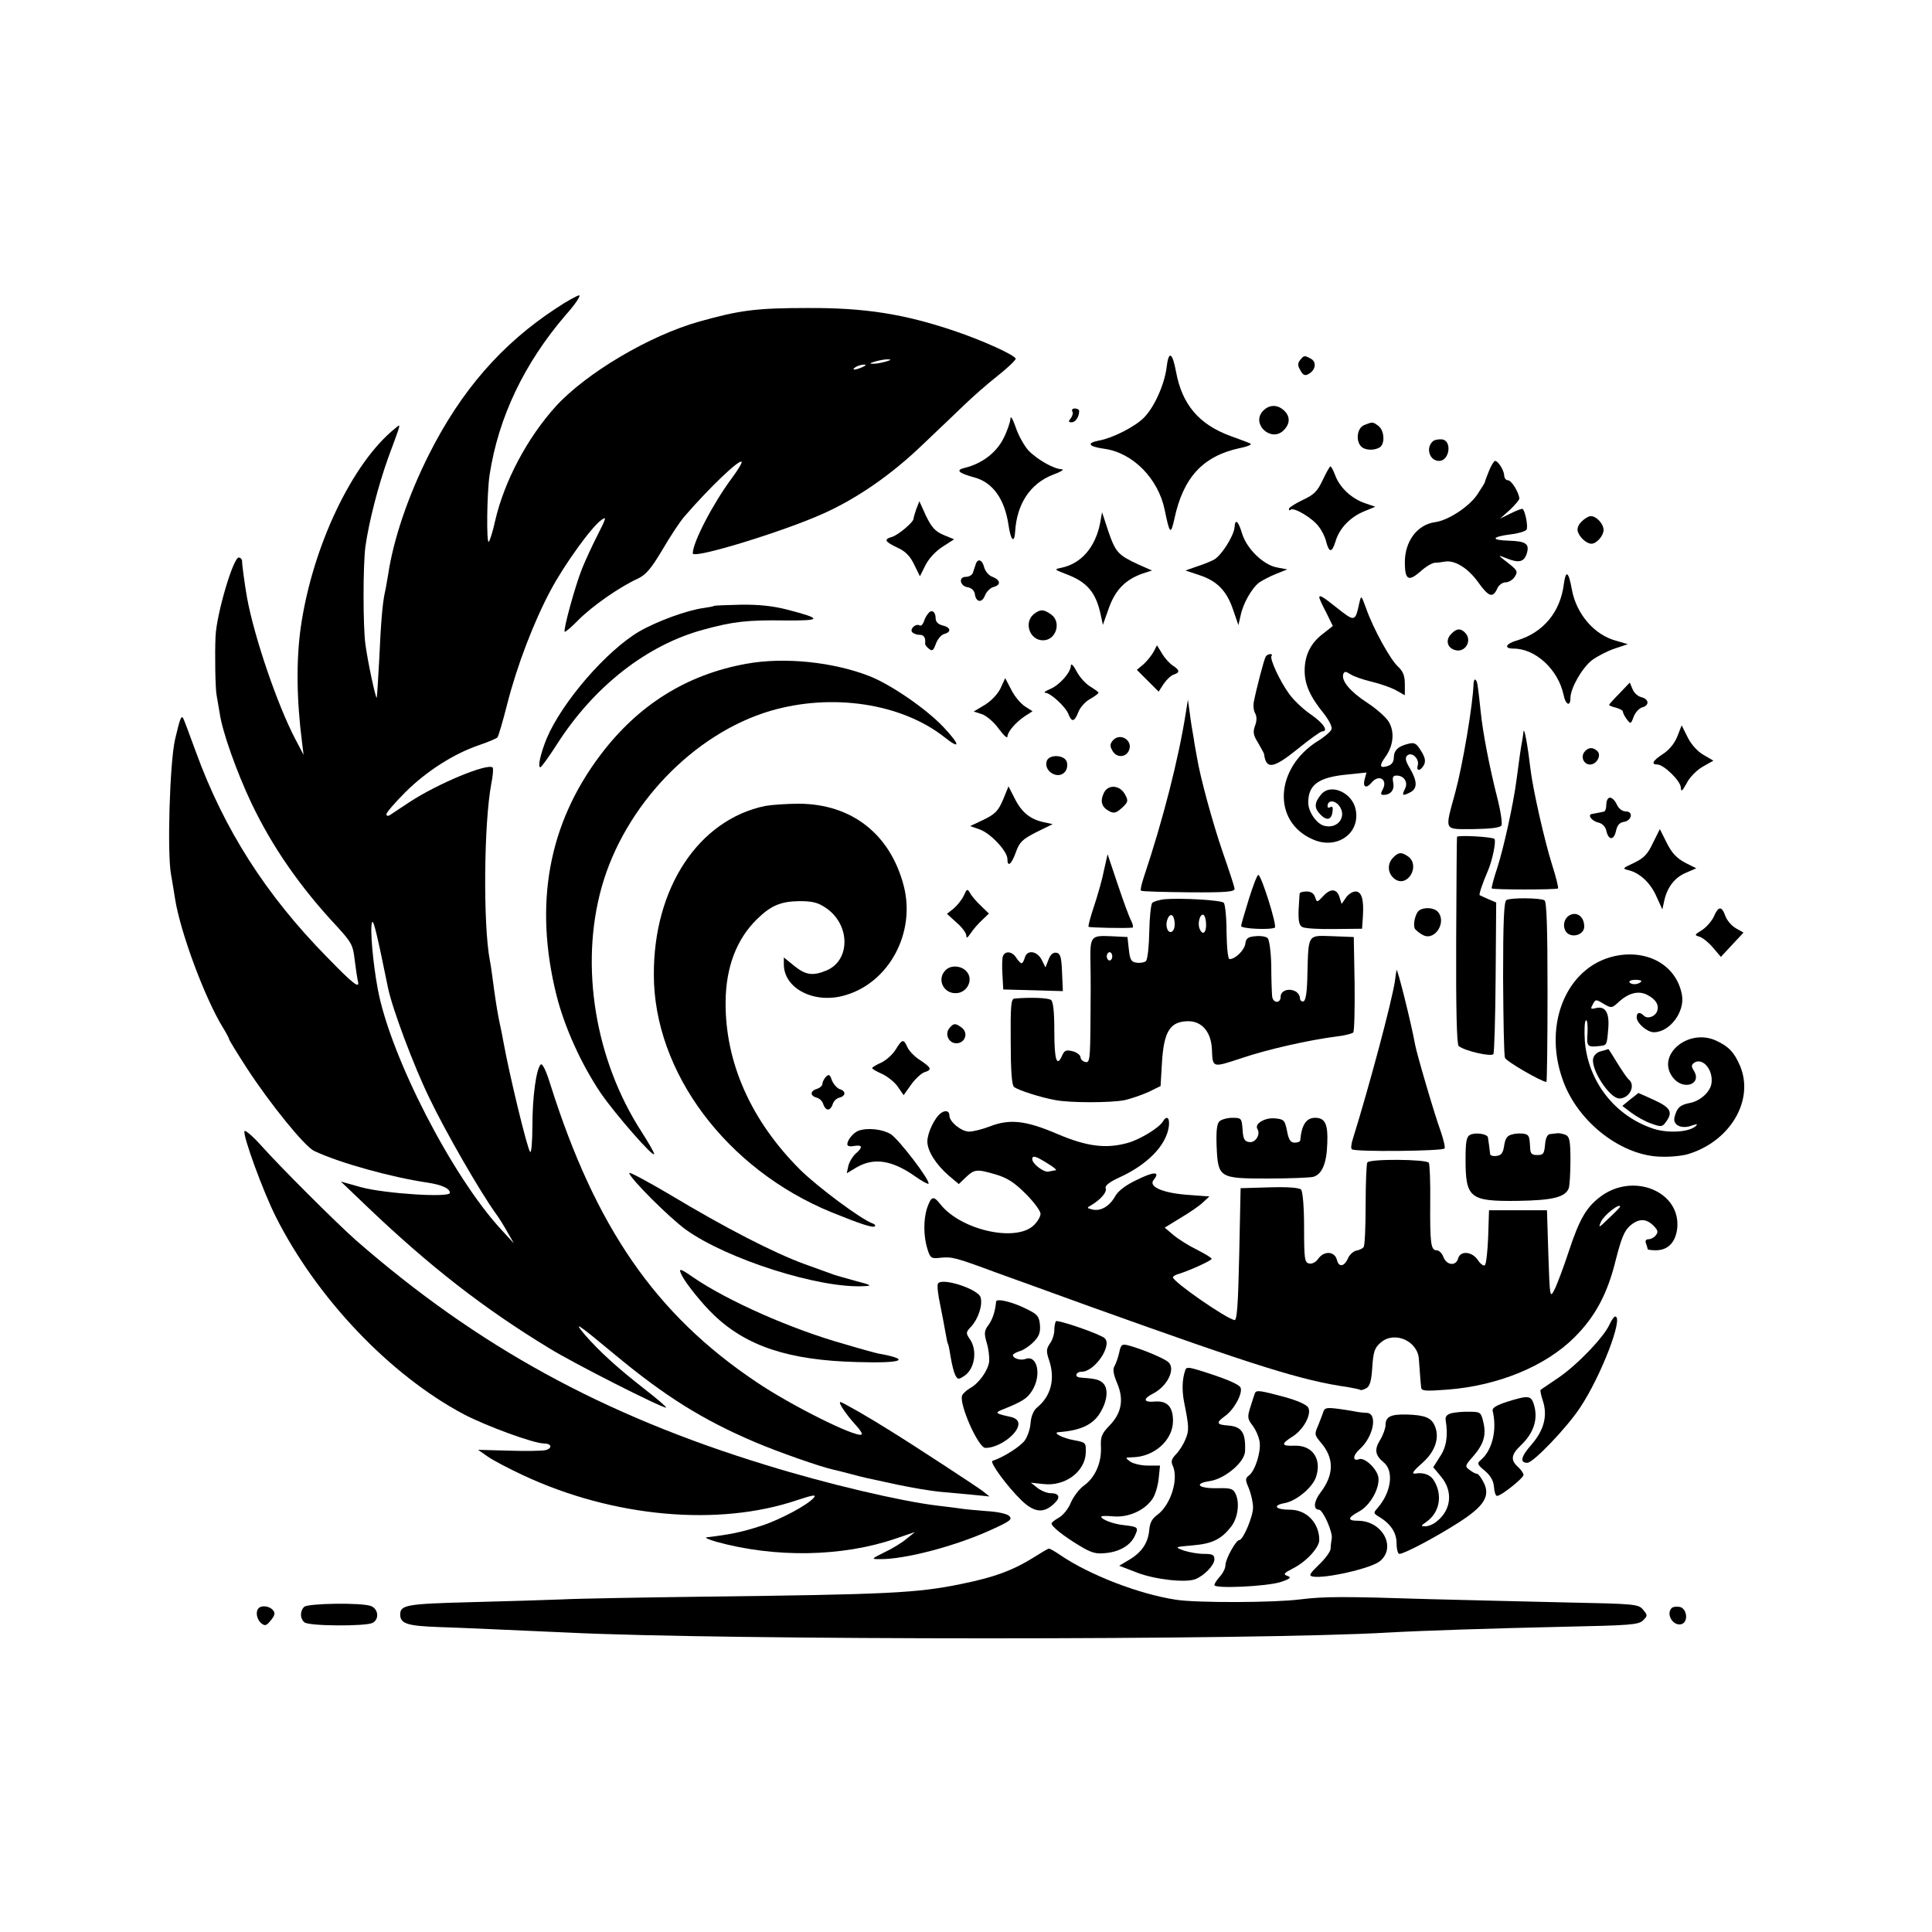 <?xml version="1.0" standalone="no"?>
<!DOCTYPE svg PUBLIC "-//W3C//DTD SVG 20010904//EN"
 "http://www.w3.org/TR/2001/REC-SVG-20010904/DTD/svg10.dtd">
<svg version="1.0" xmlns="http://www.w3.org/2000/svg"
 width="700pt" height="700pt" viewBox="0 0 700 700"
 preserveAspectRatio="xMidYMid meet">
<g transform="translate(0,700) scale(0.1,-0.1)"
fill="#000000" stroke="none">
<path d="M2015 5883 c-197 -129 -344 -298 -460 -528 -77 -153 -130 -310 -149
-439 -4 -21 -8 -48 -11 -60 -9 -39 -15 -111 -21 -246 -4 -74 -8 -136 -9 -138
-4 -4 -33 133 -41 193 -9 66 -9 286 0 355 13 91 46 219 82 320 50 135 47 125
27 109 -156 -124 -301 -429 -343 -720 -17 -119 -16 -263 5 -424 l5 -40 -30 57
c-65 124 -149 370 -175 513 -8 45 -18 118 -18 133 0 6 -6 12 -12 12 -20 0 -80
-203 -84 -285 -3 -61 -1 -193 4 -215 2 -13 7 -42 11 -64 9 -66 62 -214 114
-324 76 -160 178 -307 313 -451 50 -55 56 -65 62 -118 4 -32 9 -66 11 -75 10
-34 -13 -17 -112 85 -221 225 -372 462 -474 742 -24 66 -45 122 -47 124 -7 9
-12 -7 -29 -79 -19 -85 -29 -414 -14 -490 4 -25 11 -63 14 -85 19 -122 108
-361 173 -467 13 -21 23 -40 23 -43 0 -3 28 -49 63 -103 85 -131 211 -286 245
-302 93 -44 282 -96 412 -115 51 -8 80 -21 80 -37 0 -18 -233 -3 -320 20 l-75
21 91 -87 c230 -220 427 -373 664 -517 89 -55 405 -215 423 -215 5 0 -31 31
-80 69 -96 75 -162 135 -214 195 -45 53 -26 40 111 -74 180 -149 315 -234 505
-315 87 -37 239 -90 285 -100 8 -2 35 -8 60 -15 52 -14 45 -12 170 -39 52 -11
122 -23 155 -26 33 -3 87 -8 120 -11 l60 -6 -25 20 c-20 15 -239 159 -336 219
-73 46 -172 103 -179 103 -10 0 22 -47 57 -85 15 -16 24 -31 19 -33 -25 -9
-257 107 -381 191 -364 244 -582 559 -746 1078 -15 49 -29 78 -35 72 -16 -16
-30 -116 -30 -222 0 -57 -4 -100 -8 -95 -11 12 -76 283 -97 399 -3 17 -9 48
-14 70 -5 22 -14 76 -20 121 -6 44 -12 91 -15 103 -25 130 -22 498 5 641 6 29
8 56 5 59 -18 17 -199 -58 -301 -125 -33 -22 -65 -43 -71 -47 -8 -5 -13 -3
-13 3 0 6 31 42 68 79 76 76 176 140 267 171 33 11 63 24 67 28 4 4 20 59 36
122 35 137 95 295 157 411 50 94 149 231 184 255 19 14 18 8 -13 -53 -19 -37
-45 -93 -57 -123 -25 -62 -69 -223 -63 -229 2 -2 25 17 51 44 49 49 147 118
215 149 29 14 48 37 88 104 28 48 64 103 81 122 89 103 197 206 206 197 3 -3
-13 -29 -35 -59 -68 -91 -142 -233 -142 -273 0 -22 335 81 477 146 123 56 245
141 357 249 56 53 124 118 151 144 28 27 80 73 118 103 37 29 67 58 67 63 0
12 -118 66 -222 101 -184 62 -325 84 -533 83 -185 0 -245 -8 -391 -49 -182
-51 -410 -187 -520 -307 -104 -115 -187 -272 -220 -415 -8 -37 -19 -72 -23
-76 -9 -9 -7 178 3 243 32 208 125 403 275 578 35 39 57 72 49 72 -7 -1 -44
-21 -83 -47z m1195 -193 c-14 -4 -34 -8 -45 -8 -16 0 -15 2 5 8 14 4 34 8 45
8 16 0 15 -2 -5 -8z m-85 -20 c-27 -12 -43 -12 -25 0 8 5 22 9 30 9 10 0 8 -3
-5 -9z m-1719 -2250 c15 -73 92 -280 150 -399 58 -121 181 -335 239 -416 12
-16 32 -48 44 -70 l23 -40 -46 50 c-178 193 -401 626 -447 870 -18 96 -29 223
-21 243 5 13 18 -42 58 -238z"/>
<path d="M4227 5670 c-8 -64 -45 -146 -83 -184 -32 -32 -112 -73 -161 -82 -48
-9 -40 -22 18 -30 103 -14 196 -108 219 -222 18 -88 22 -91 35 -32 32 150 103
227 235 256 31 6 48 14 40 17 -8 4 -40 16 -71 27 -115 42 -176 114 -198 233
-13 71 -27 78 -34 17z"/>
<path d="M4711 5696 c-9 -11 -10 -20 -1 -35 11 -22 19 -25 36 -13 21 14 24 41
4 52 -24 13 -25 13 -39 -4z"/>
<path d="M4575 5510 c-42 -47 31 -114 76 -69 24 24 24 51 1 72 -25 23 -55 21
-77 -3z"/>
<path d="M3885 5510 c4 -6 1 -17 -5 -25 -10 -12 -9 -15 3 -15 14 0 27 20 27
41 0 5 -7 9 -16 9 -8 0 -12 -5 -9 -10z"/>
<path d="M3661 5482 c-1 -12 -12 -45 -26 -72 -26 -51 -78 -90 -139 -105 -35
-8 -24 -19 35 -35 66 -18 109 -78 123 -172 8 -56 21 -69 24 -25 6 102 55 175
137 207 28 10 42 19 32 20 -28 0 -89 35 -121 68 -15 17 -36 54 -46 84 -11 32
-19 44 -19 30z"/>
<path d="M4943 5460 c-26 -10 -32 -57 -11 -78 14 -14 47 -15 67 -3 20 13 17
62 -5 78 -20 15 -21 15 -51 3z"/>
<path d="M5194 5403 c-30 -22 -16 -73 20 -73 38 0 48 73 11 78 -11 1 -25 -1
-31 -5z"/>
<path d="M5395 5294 c-8 -20 -15 -38 -15 -41 0 -2 -13 -23 -29 -47 -30 -43
-105 -92 -152 -98 -64 -9 -109 -69 -109 -145 0 -64 13 -71 55 -35 19 18 43 32
53 33 9 0 26 2 36 4 36 7 85 -23 122 -75 38 -53 53 -58 69 -22 5 12 19 22 30
22 11 0 26 9 33 20 13 21 12 23 -43 65 -18 14 -16 14 19 0 42 -16 60 -10 69
24 8 31 -6 40 -66 42 -68 2 -63 14 7 23 27 3 53 11 57 17 6 10 -4 65 -14 75
-2 2 -21 -5 -43 -16 l-39 -19 36 32 c19 18 35 37 34 42 -4 25 -29 65 -42 65
-7 0 -13 8 -13 18 -1 18 -22 52 -33 52 -4 0 -14 -16 -22 -36z"/>
<path d="M4792 5260 c-19 -41 -32 -53 -73 -72 -27 -13 -49 -27 -49 -32 0 -5 3
-7 6 -3 11 11 81 -31 102 -61 12 -15 24 -40 27 -55 11 -41 21 -40 34 2 14 47
53 88 105 109 l39 16 -38 13 c-49 17 -91 57 -107 100 -7 18 -14 33 -18 33 -3
-1 -15 -23 -28 -50z"/>
<path d="M3320 5156 c-5 -15 -10 -31 -10 -35 0 -13 -54 -58 -77 -66 -32 -9
-28 -17 18 -39 29 -13 46 -30 61 -61 l21 -43 20 40 c12 24 37 51 62 67 l42 27
-39 16 c-30 13 -43 28 -63 69 l-24 53 -11 -28z"/>
<path d="M3986 5105 c-17 -87 -68 -147 -140 -162 -28 -6 -27 -6 19 -24 74 -28
106 -66 123 -146 l8 -37 22 62 c24 66 60 102 122 124 l34 11 -50 22 c-73 34
-82 44 -108 119 l-23 70 -7 -39z"/>
<path d="M5730 5110 c-12 -12 -17 -26 -13 -37 7 -21 32 -43 49 -43 19 0 44 29
44 50 0 22 -26 50 -46 50 -8 0 -23 -9 -34 -20z"/>
<path d="M4473 5089 c-3 -31 -48 -103 -75 -117 -13 -7 -41 -18 -63 -25 l-40
-14 51 -17 c64 -21 99 -57 122 -126 l19 -55 8 35 c9 44 41 100 68 120 12 8 39
22 61 31 l40 16 -37 7 c-50 9 -111 69 -127 124 -14 46 -25 54 -27 21z"/>
<path d="M3535 4955 c-3 -8 -7 -22 -10 -30 -2 -8 -14 -15 -25 -15 -29 0 -22
-34 7 -38 13 -2 23 -12 25 -24 4 -31 26 -34 37 -5 5 13 19 27 30 30 28 7 27
25 -3 37 -13 4 -26 20 -30 34 -7 29 -24 34 -31 11z"/>
<path d="M5666 4883 c-13 -101 -74 -174 -168 -203 -43 -12 -51 -30 -14 -30 79
0 161 -75 181 -167 7 -37 25 -45 25 -12 0 36 43 110 78 137 19 14 55 33 82 42
l48 16 -41 12 c-81 21 -146 98 -162 187 -12 66 -22 71 -29 18z"/>
<path d="M4780 4835 c0 -3 11 -28 25 -54 l24 -49 -34 -27 c-46 -34 -68 -79
-68 -135 0 -50 20 -95 70 -156 19 -25 31 -48 27 -57 -3 -8 -26 -28 -51 -43
-154 -98 -164 -291 -17 -355 86 -39 173 20 156 107 -11 61 -89 97 -124 57 -26
-30 -27 -50 -6 -72 24 -26 42 -23 46 8 2 15 0 21 -7 17 -6 -4 -11 -3 -11 3 0
22 24 23 41 3 31 -39 -3 -87 -53 -74 -28 7 -58 51 -58 84 0 65 37 92 143 102
l68 7 -7 -26 c-7 -28 7 -33 26 -10 26 31 59 11 40 -25 -8 -15 -8 -20 2 -20 27
0 41 18 36 44 -4 20 -1 26 12 26 28 0 43 -25 30 -49 -12 -24 -8 -26 21 -11 25
14 24 40 -2 85 -16 26 -19 39 -11 47 16 16 45 -10 39 -34 -7 -23 9 -23 22 0 7
14 5 27 -10 51 -17 28 -24 32 -47 26 -37 -9 -52 -24 -52 -51 0 -14 -8 -25 -21
-29 -30 -10 -33 0 -10 32 30 41 35 92 12 129 -10 16 -46 48 -79 69 -61 40 -93
79 -85 103 4 10 9 10 26 -1 12 -8 47 -20 77 -27 30 -7 70 -21 88 -31 l32 -18
0 40 c0 30 -6 46 -24 63 -28 25 -90 137 -116 211 -18 49 -18 50 -25 20 -15
-69 -16 -69 -84 -15 -49 39 -61 46 -61 35z"/>
<path d="M2588 4805 c-2 -2 -19 -5 -39 -8 -60 -8 -169 -48 -233 -85 -119 -70
-279 -255 -335 -387 -22 -54 -34 -105 -23 -105 4 1 31 38 61 85 134 209 326
359 531 414 106 29 158 35 295 33 134 -1 135 6 8 39 -54 14 -106 19 -170 18
-51 -1 -94 -3 -95 -4z"/>
<path d="M3363 4777 c-6 -6 -13 -20 -16 -30 -4 -10 -10 -16 -15 -13 -13 8 -35
-11 -28 -23 4 -6 16 -11 27 -11 17 0 23 -10 21 -32 -1 -3 5 -12 13 -18 13 -11
17 -7 26 18 6 16 19 32 30 35 27 7 24 24 -6 31 -16 4 -25 13 -25 26 0 24 -15
34 -27 17z"/>
<path d="M3747 4776 c-39 -30 -17 -96 32 -96 48 0 68 67 29 94 -27 19 -38 19
-61 2z"/>
<path d="M5256 4701 c-19 -21 -12 -48 15 -56 38 -12 65 35 37 63 -17 17 -32
15 -52 -7z"/>
<path d="M4180 4639 c-7 -13 -23 -33 -36 -45 l-25 -21 39 -39 40 -40 18 28
c11 16 27 31 37 34 22 7 22 16 -3 32 -11 7 -29 26 -39 43 l-19 31 -12 -23z"/>
<path d="M4586 4621 c-6 -9 -34 -117 -43 -163 -3 -14 -1 -34 5 -43 6 -12 6
-27 -1 -45 -8 -22 -6 -34 11 -61 11 -19 21 -37 22 -41 7 -57 33 -53 120 17 44
36 85 65 90 65 25 0 5 30 -40 61 -28 19 -64 53 -80 76 -34 47 -71 128 -63 137
4 3 1 6 -5 6 -6 0 -13 -4 -16 -9z"/>
<path d="M2704 4595 c-216 -39 -392 -149 -529 -331 -188 -249 -241 -539 -159
-869 29 -116 90 -251 161 -356 53 -77 193 -237 193 -220 0 6 -21 42 -46 81
-168 260 -224 601 -144 886 83 295 332 555 610 638 224 66 476 28 632 -95 59
-47 57 -28 -3 36 -62 66 -190 154 -268 185 -133 52 -310 70 -447 45z"/>
<path d="M3880 4589 c0 -25 -40 -70 -74 -85 -17 -7 -26 -13 -19 -14 19 0 74
-51 84 -77 12 -31 22 -29 36 7 6 16 25 38 42 47 17 10 31 20 31 23 0 3 -13 12
-29 22 -16 9 -39 34 -50 55 -11 21 -20 31 -21 22z"/>
<path d="M3625 4506 c-10 -21 -34 -46 -57 -60 l-40 -24 31 -10 c16 -6 44 -30
60 -53 17 -23 31 -36 31 -28 1 18 29 51 63 74 l28 18 -28 18 c-15 10 -38 37
-49 60 l-22 42 -17 -37z"/>
<path d="M5339 4524 c-2 -75 -39 -294 -66 -394 -39 -144 -44 -134 65 -134 64
1 96 5 102 13 4 7 -3 54 -16 104 -27 107 -51 229 -59 307 -11 102 -12 111 -19
117 -3 3 -6 -2 -7 -13z"/>
<path d="M5868 4488 c-21 -21 -38 -40 -38 -42 0 -2 11 -7 25 -10 14 -4 25 -10
25 -14 0 -5 6 -17 14 -28 14 -18 15 -18 25 9 6 16 20 31 31 34 27 7 25 30 -3
37 -13 3 -27 16 -32 29 l-10 24 -37 -39z"/>
<path d="M4296 4415 c-26 -165 -82 -385 -152 -594 -8 -24 -13 -46 -10 -48 3
-3 80 -5 173 -6 141 -1 168 2 166 14 -1 8 -20 66 -42 129 -37 107 -83 276 -94
345 -3 17 -9 48 -12 70 -4 22 -11 63 -14 90 l-7 50 -8 -50z"/>
<path d="M6077 4331 c-10 -25 -30 -49 -52 -63 -37 -24 -44 -38 -20 -38 23 0
85 -60 85 -84 1 -16 5 -13 21 16 10 21 37 48 58 60 l39 22 -36 21 c-21 12 -44
37 -57 63 l-22 44 -16 -41z"/>
<path d="M5520 4350 c-1 -8 -3 -24 -5 -35 -4 -20 -10 -60 -21 -145 -11 -84
-46 -243 -69 -314 -13 -39 -22 -73 -20 -75 6 -5 234 -5 240 0 2 3 -7 41 -21
84 -28 89 -70 274 -79 350 -9 78 -22 152 -25 135z"/>
<path d="M4031 4316 c-9 -11 -10 -20 -1 -35 13 -26 46 -27 59 -3 20 38 -31 71
-58 38z"/>
<path d="M5741 4276 c-15 -18 -3 -46 20 -46 24 0 42 33 27 48 -16 16 -33 15
-47 -2z"/>
<path d="M3793 4244 c-14 -38 41 -71 66 -40 7 8 10 24 6 36 -8 25 -62 28 -72
4z"/>
<path d="M3634 4102 c-17 -40 -29 -52 -70 -72 l-49 -23 34 -12 c39 -13 101
-79 101 -107 0 -32 15 -20 31 25 13 36 23 46 74 72 l59 29 -32 7 c-48 10 -80
35 -105 85 l-23 45 -20 -49z"/>
<path d="M3999 4126 c-14 -30 -7 -51 20 -65 16 -9 25 -7 45 11 23 21 25 26 13
48 -18 36 -63 40 -78 6z"/>
<path d="M5820 4085 c0 -14 -4 -26 -10 -26 -5 -1 -14 -3 -20 -4 -5 -1 -15 -3
-21 -4 -19 -2 -3 -25 21 -31 15 -3 27 -15 30 -30 8 -35 27 -36 35 -1 4 20 13
31 28 33 29 4 36 38 8 38 -13 0 -26 10 -33 25 -6 14 -17 25 -25 25 -7 0 -13
-11 -13 -25z"/>
<path d="M2773 4080 c-242 -50 -405 -297 -404 -611 0 -354 263 -705 643 -861
106 -43 152 -58 158 -51 3 3 -1 8 -8 10 -42 15 -198 131 -262 194 -178 177
-273 389 -271 609 1 125 39 226 113 299 51 50 86 65 154 66 48 0 68 -5 97 -25
88 -60 89 -189 2 -226 -51 -21 -76 -17 -118 17 l-37 30 0 -25 c0 -88 111 -145
222 -112 160 46 257 228 212 398 -49 186 -188 295 -379 296 -44 0 -99 -4 -122
-8z"/>
<path d="M5989 3946 c-19 -41 -33 -55 -68 -72 -43 -20 -44 -21 -20 -27 41 -10
80 -47 101 -96 l21 -46 7 32 c11 49 38 84 79 101 l37 16 -40 20 c-30 16 -48
34 -67 72 l-25 50 -25 -50z"/>
<path d="M5279 3968 c-1 -2 -2 -171 -3 -376 -1 -243 2 -376 9 -382 22 -18 119
-40 126 -29 3 6 7 132 8 280 l2 269 -28 12 c-15 7 -30 13 -32 15 -3 2 10 42
30 88 16 37 30 105 24 115 -5 8 -132 15 -136 8z"/>
<path d="M5046 3891 c-22 -24 -17 -59 9 -77 46 -30 91 49 48 82 -25 18 -37 17
-57 -5z"/>
<path d="M4000 3847 c-6 -32 -23 -91 -36 -130 -13 -39 -22 -72 -20 -75 4 -3
131 -6 159 -3 4 1 2 11 -4 24 -7 12 -29 72 -49 132 l-37 110 -13 -58z"/>
<path d="M4525 3743 c-15 -49 -28 -92 -28 -98 -2 -10 106 -15 122 -6 9 6 -49
191 -60 191 -4 0 -19 -39 -34 -87z"/>
<path d="M3492 3755 c-7 -15 -24 -36 -37 -47 l-24 -19 34 -31 c19 -16 35 -37
36 -47 0 -12 4 -10 17 9 9 14 28 35 41 47 l24 23 -29 28 c-16 15 -34 36 -39
46 -10 17 -12 16 -23 -9z"/>
<path d="M4795 3754 c-23 -24 -23 -25 -30 -5 -4 14 -15 21 -31 21 -13 0 -24
-3 -25 -7 -1 -5 -2 -32 -4 -61 -1 -40 2 -55 14 -61 9 -5 61 -8 116 -7 l100 1
3 44 c4 61 -4 91 -27 91 -10 0 -26 -10 -34 -22 l-16 -23 -7 22 c-9 33 -32 36
-59 7z"/>
<path d="M4220 3742 c-19 -2 -39 -8 -45 -13 -5 -5 -10 -52 -11 -105 -1 -53 -6
-100 -12 -106 -5 -5 -20 -8 -33 -6 -20 2 -25 10 -29 48 l-5 45 -62 3 c-72 3
-74 0 -72 -103 1 -33 1 -127 0 -208 -1 -136 -3 -148 -18 -145 -10 2 -18 10
-18 17 0 8 -13 18 -28 22 -24 6 -30 4 -39 -16 -19 -43 -28 -16 -28 89 0 71 -4
107 -12 113 -11 8 -76 10 -133 5 -12 -2 -14 -28 -13 -157 0 -102 4 -158 12
-163 14 -12 99 -39 151 -48 52 -10 199 -10 250 0 22 5 60 18 85 29 l45 22 5
85 c7 115 30 150 97 150 49 -1 81 -40 84 -101 3 -69 0 -68 107 -33 94 32 245
66 347 79 28 3 53 10 58 14 4 4 6 84 5 177 l-3 169 -77 3 c-91 3 -87 10 -91
-137 -1 -65 -6 -96 -14 -99 -7 -2 -13 3 -13 12 0 8 -7 19 -16 24 -24 13 -54 3
-54 -19 0 -27 -30 -24 -31 4 -1 12 -3 61 -3 109 -1 49 -7 93 -13 99 -6 6 -26
9 -44 7 -27 -2 -35 -8 -37 -28 -4 -23 -36 -55 -57 -55 -6 0 -10 40 -11 98 0
53 -5 101 -10 106 -9 10 -154 18 -214 13z m36 -94 c-1 -28 -22 -34 -28 -10 -7
25 11 59 22 42 4 -6 7 -21 6 -32z m114 1 c0 -31 -14 -39 -24 -13 -8 21 3 56
15 49 5 -4 9 -19 9 -36z m-340 -114 c0 -8 -4 -15 -10 -15 -5 0 -10 7 -10 15 0
8 5 15 10 15 6 0 10 -7 10 -15z"/>
<path d="M5458 3739 c-9 -6 -12 -80 -12 -282 1 -151 3 -281 7 -290 5 -13 133
-87 150 -87 2 0 4 146 4 325 0 231 -3 328 -11 333 -15 9 -123 10 -138 1z"/>
<path d="M5143 3702 c-15 -9 -25 -54 -16 -68 5 -6 17 -16 29 -22 44 -23 88 50
52 86 -13 13 -47 16 -65 4z"/>
<path d="M6210 3680 c-7 -16 -26 -38 -42 -49 -29 -18 -30 -19 -10 -25 12 -4
34 -22 49 -40 l28 -33 41 44 41 44 -28 16 c-16 9 -33 30 -38 45 -13 36 -25 35
-41 -2z"/>
<path d="M5684 3682 c-18 -12 -23 -39 -10 -58 19 -25 66 -12 66 19 0 37 -29
57 -56 39z"/>
<path d="M3634 3536 c-3 -7 -4 -38 -2 -67 l3 -54 108 -3 108 -3 -3 68 c-2 55
-6 68 -20 71 -12 2 -22 -6 -29 -25 l-11 -28 -14 28 c-17 32 -53 37 -61 7 -3
-11 -8 -20 -12 -20 -3 0 -12 9 -19 20 -14 23 -40 26 -48 6z"/>
<path d="M5867 3539 c-184 -28 -281 -243 -204 -454 55 -153 216 -276 360 -276
34 -1 77 4 95 10 152 47 238 195 187 318 -21 50 -42 72 -88 93 -102 46 -219
-55 -155 -135 37 -47 106 -24 75 26 -10 16 -9 21 2 29 31 19 69 -27 62 -75 -4
-31 -41 -64 -77 -71 -37 -7 -48 -17 -57 -52 -7 -29 26 -44 63 -30 18 6 22 6
15 -1 -23 -23 -99 -28 -153 -11 -141 46 -239 172 -250 320 -2 37 -1 70 4 73 5
3 7 -17 6 -44 -4 -51 -1 -54 43 -49 27 3 27 2 32 63 5 59 -11 84 -47 74 -17
-4 -18 -2 -9 14 10 19 11 19 39 2 28 -16 30 -16 52 4 38 36 75 45 107 28 31
-16 43 -37 35 -59 -8 -20 -35 -29 -48 -16 -15 15 -26 12 -26 -6 0 -21 38 -54
62 -54 58 0 113 74 102 135 -18 101 -113 161 -227 144z m79 -96 c-11 -11 -35
-12 -42 -2 -3 5 7 9 22 9 15 0 24 -3 20 -7z"/>
<path d="M3426 3485 c-34 -34 -6 -89 43 -83 35 4 56 45 37 73 -17 26 -59 31
-80 10z"/>
<path d="M5060 3485 c-1 -5 -4 -23 -6 -40 -12 -78 -93 -381 -154 -577 -4 -14
-6 -29 -2 -32 9 -10 330 -7 336 3 3 4 -4 32 -14 62 -21 56 -87 281 -93 315
-13 73 -65 282 -67 269z"/>
<path d="M3440 3275 c-18 -21 -3 -55 25 -55 32 0 45 38 19 57 -23 17 -29 16
-44 -2z"/>
<path d="M3245 3197 c-11 -18 -35 -39 -52 -47 -18 -8 -33 -17 -33 -20 0 -3 17
-13 38 -22 20 -10 46 -31 56 -47 l20 -29 27 38 c15 21 37 41 48 45 29 9 26 16
-14 43 -20 12 -41 34 -47 47 -14 32 -19 31 -43 -8z"/>
<path d="M5800 3191 c-15 -4 -26 -15 -28 -28 -6 -42 61 -143 95 -143 38 0 61
49 33 70 -4 3 -22 29 -40 58 -17 28 -32 52 -33 51 -1 -1 -13 -4 -27 -8z"/>
<path d="M2993 3099 c-7 -7 -13 -19 -13 -25 0 -7 -9 -16 -20 -19 -25 -8 -26
-25 -1 -32 11 -3 21 -13 24 -24 3 -10 10 -19 17 -19 7 0 14 9 17 19 3 11 13
21 24 24 24 6 25 24 1 31 -10 4 -22 18 -28 32 -7 21 -11 23 -21 13z"/>
<path d="M5906 3016 l-28 -23 33 -25 c19 -14 51 -32 72 -39 36 -13 40 -12 53
6 26 35 17 52 -42 79 -31 14 -57 26 -58 26 0 -1 -14 -11 -30 -24z"/>
<path d="M3409 2967 c-23 -17 -49 -72 -49 -103 0 -34 31 -83 77 -123 l37 -31
26 25 c31 29 39 30 110 9 40 -12 66 -29 106 -69 30 -30 54 -62 54 -73 0 -10
-11 -29 -25 -42 -66 -62 -265 -16 -338 77 -25 32 -33 29 -48 -14 -14 -44 -13
-104 2 -151 10 -31 14 -33 47 -29 41 4 54 1 202 -54 58 -21 211 -76 340 -123
605 -217 767 -268 935 -292 22 -4 42 -8 44 -10 2 -2 12 1 21 6 13 7 19 26 22
76 4 57 8 70 31 90 50 43 135 5 138 -62 1 -13 3 -37 4 -54 1 -16 3 -37 4 -46
1 -14 13 -15 94 -9 185 14 357 85 462 190 76 76 120 159 150 283 19 74 30 102
50 120 32 28 59 28 86 1 16 -16 18 -23 8 -35 -6 -8 -18 -14 -26 -14 -10 0 -13
-6 -9 -16 3 -9 6 -18 6 -20 0 -2 13 -4 29 -4 45 0 72 29 78 80 13 132 -157
203 -276 116 -53 -39 -78 -82 -117 -200 -20 -61 -44 -124 -53 -141 -15 -29
-16 -24 -21 130 l-5 160 -105 0 -105 0 -3 -95 c-2 -52 -7 -99 -12 -104 -4 -4
-16 4 -25 18 -21 32 -64 36 -72 6 -8 -28 -41 -25 -53 5 -5 14 -16 25 -25 25
-21 0 -24 26 -23 176 1 72 -2 136 -5 141 -8 13 -215 15 -223 1 -3 -5 -6 -74
-6 -152 0 -79 -3 -148 -7 -154 -3 -5 -15 -11 -26 -13 -11 -2 -24 -14 -30 -26
-14 -33 -34 -36 -41 -8 -8 32 -47 34 -68 4 -8 -12 -22 -19 -32 -17 -17 3 -19
15 -19 130 0 77 -5 132 -11 138 -7 7 -51 10 -115 8 l-104 -3 -5 -240 c-4 -181
-8 -239 -17 -238 -33 7 -223 139 -223 155 0 4 10 10 23 13 43 14 117 48 117
54 0 4 -24 18 -53 33 -29 14 -67 38 -85 53 l-32 27 57 35 c32 19 69 44 81 56
l24 22 -81 6 c-90 7 -141 30 -121 54 25 31 2 31 -59 1 -43 -20 -70 -41 -81
-61 -20 -36 -53 -55 -83 -47 -20 5 -20 6 -2 16 33 20 57 47 51 61 -3 9 13 22
50 39 103 47 170 117 179 185 4 32 -8 41 -22 17 -13 -22 -83 -65 -127 -77 -79
-22 -148 -13 -254 32 -114 49 -173 56 -245 28 -26 -10 -60 -19 -76 -19 -27 0
-71 35 -71 58 0 17 -14 21 -31 9z m386 -182 c22 -13 36 -25 30 -25 -5 -1 -18
-3 -27 -5 -17 -3 -58 29 -58 45 0 15 12 12 55 -15z m2075 -157 c0 -2 -18 -21
-41 -42 -37 -36 -39 -37 -28 -12 11 24 69 69 69 54z"/>
<path d="M4418 2937 c-9 -9 -12 -36 -10 -89 5 -116 9 -118 185 -118 78 0 152
3 165 6 32 9 49 49 51 122 3 69 -8 92 -44 92 -32 0 -49 -25 -54 -82 -1 -5 -10
-8 -20 -8 -15 0 -22 10 -28 43 -8 39 -11 42 -45 45 -36 3 -74 -20 -62 -39 12
-19 -7 -50 -29 -47 -18 2 -23 11 -25 46 -3 40 -4 42 -37 42 -18 0 -40 -6 -47
-13z"/>
<path d="M886 2902 c-8 -13 67 -219 114 -312 149 -295 413 -572 680 -714 82
-43 254 -106 291 -106 27 0 32 -17 6 -24 -12 -3 -72 -4 -134 -2 l-111 3 36
-25 c20 -14 78 -44 127 -67 327 -153 709 -187 994 -90 55 18 70 21 60 9 -21
-26 -122 -80 -190 -102 -70 -23 -114 -32 -199 -42 -8 -1 8 -8 35 -16 213 -59
456 -55 649 11 l71 24 -30 -24 c-16 -14 -52 -36 -80 -49 -48 -24 -49 -25 -19
-25 89 -2 277 47 407 107 66 30 76 37 64 49 -7 8 -43 16 -83 18 -38 3 -82 7
-99 10 -16 2 -52 7 -80 10 -132 16 -397 78 -620 147 -591 181 -1045 430 -1485
814 -67 59 -276 267 -347 347 -28 31 -54 53 -57 49z"/>
<path d="M3110 2903 c-18 -7 -40 -33 -40 -49 0 -7 10 -9 25 -6 30 5 32 -5 6
-27 -11 -10 -23 -29 -27 -44 l-6 -28 35 21 c63 37 129 27 214 -33 24 -17 45
-28 47 -26 9 9 -107 161 -137 180 -30 18 -84 24 -117 12z"/>
<path d="M5326 2888 c-13 -7 -16 -26 -16 -88 0 -141 15 -153 188 -151 128 2
173 13 186 46 3 9 6 54 6 100 0 70 -3 86 -17 93 -10 4 -24 7 -30 6 -7 -1 -19
-2 -27 -3 -10 -1 -16 -15 -18 -38 -3 -33 -6 -38 -28 -38 -20 0 -25 5 -26 25
-2 43 -4 48 -21 52 -10 2 -29 2 -43 -2 -19 -4 -26 -14 -30 -40 -4 -27 -10 -36
-27 -38 -13 -2 -24 1 -24 7 -2 17 -6 50 -8 60 -2 13 -47 19 -65 9z"/>
<path d="M2280 2750 c0 -17 146 -163 206 -206 150 -107 484 -213 644 -204 31
1 28 4 -30 19 -36 10 -72 20 -80 23 -8 3 -55 20 -105 38 -110 40 -287 131
-485 250 -83 49 -150 85 -150 80z"/>
<path d="M2471 2378 c15 -30 76 -105 114 -141 119 -115 274 -166 522 -172 165
-5 197 9 75 31 -6 1 -62 16 -122 34 -193 54 -424 157 -547 241 -50 35 -57 36
-42 7z"/>
<path d="M3398 2348 c-3 -7 1 -42 9 -78 7 -36 16 -81 19 -100 3 -19 7 -37 9
-40 2 -3 6 -25 10 -50 4 -24 11 -52 16 -62 9 -17 12 -17 33 -3 38 25 48 93 20
133 -15 22 -15 25 5 46 25 27 42 77 34 105 -8 31 -146 75 -155 49z"/>
<path d="M3609 2284 c-3 -34 -12 -63 -27 -84 -16 -21 -17 -31 -7 -65 7 -22 10
-52 9 -68 -4 -33 -38 -80 -70 -97 -12 -7 -25 -19 -28 -26 -12 -30 58 -189 84
-190 48 -1 120 51 120 87 0 12 -10 21 -27 25 -55 12 -60 15 -33 26 75 30 92
41 110 70 35 57 18 131 -25 114 -17 -6 -45 2 -45 14 0 4 11 10 23 14 13 3 36
18 51 33 21 21 26 35 24 62 -3 32 -9 39 -48 58 -51 26 -110 40 -111 27z"/>
<path d="M5832 2202 c-20 -46 -119 -149 -186 -194 -33 -23 -63 -42 -64 -44 -2
-1 1 -19 8 -39 18 -55 4 -107 -41 -159 -39 -44 -43 -66 -15 -66 21 0 143 127
191 200 76 114 159 330 127 330 -4 0 -13 -13 -20 -28z"/>
<path d="M3826 2213 c-3 -4 -6 -18 -6 -32 0 -15 -7 -37 -16 -49 -13 -19 -14
-28 -3 -60 23 -68 7 -131 -44 -172 -12 -10 -21 -31 -23 -55 -1 -21 -11 -50
-21 -64 -16 -22 -77 -61 -117 -74 -12 -4 54 -94 106 -144 45 -43 79 -47 116
-12 26 23 21 39 -12 39 -13 0 -34 9 -47 19 l-24 19 46 -5 c78 -9 151 45 153
114 1 36 0 37 -43 45 -40 7 -79 27 -56 29 84 6 130 29 156 79 23 42 24 83 4
100 -14 12 -27 15 -82 19 -21 2 -15 21 6 21 47 0 111 94 84 121 -15 15 -170
68 -177 62z"/>
<path d="M4055 2099 c-4 -18 -12 -40 -17 -49 -7 -10 -4 -29 9 -60 26 -60 17
-110 -27 -155 -29 -30 -33 -41 -31 -80 2 -55 -21 -108 -61 -137 -16 -11 -38
-39 -48 -62 -9 -23 -29 -47 -44 -55 -14 -8 -26 -17 -26 -21 0 -11 43 -45 99
-79 46 -28 62 -32 98 -28 51 5 90 29 105 63 14 30 12 32 -39 38 -40 4 -83 21
-83 31 0 3 20 3 44 1 52 -5 111 20 140 61 11 14 21 48 24 75 l5 48 -45 0 c-24
0 -53 7 -64 15 -18 14 -18 14 8 15 80 1 148 62 148 132 0 51 -21 73 -64 70
-43 -4 -47 9 -8 29 51 26 82 88 56 113 -14 14 -98 49 -148 62 -21 5 -25 2 -31
-27z"/>
<path d="M4295 2037 c-12 -33 -13 -74 -5 -116 18 -89 19 -104 5 -136 -7 -18
-23 -43 -34 -54 -15 -15 -19 -26 -13 -39 24 -48 -5 -143 -54 -180 -20 -14 -28
-30 -30 -55 -4 -47 -27 -81 -72 -108 l-37 -22 65 -25 c65 -25 174 -37 210 -24
32 12 70 51 70 72 0 17 -7 20 -39 20 -21 0 -53 6 -72 12 -34 13 -34 13 34 19
71 6 104 23 140 71 22 30 29 83 14 115 -9 19 -17 22 -64 21 -71 -2 -91 17 -28
26 54 9 124 68 126 107 3 67 -11 90 -60 94 -44 3 -46 10 -13 34 33 23 65 82
57 103 -5 13 -59 35 -153 64 -33 10 -44 11 -47 1z"/>
<path d="M4547 1953 c-2 -5 -9 -27 -16 -49 -12 -38 -12 -44 8 -70 12 -16 23
-43 25 -59 5 -37 -17 -105 -39 -121 -13 -10 -14 -15 0 -47 8 -20 15 -51 15
-69 0 -33 -36 -118 -50 -118 -12 0 -50 -69 -50 -91 0 -11 -9 -29 -20 -41 -11
-12 -20 -26 -20 -31 0 -14 190 -5 240 11 36 12 40 17 25 22 -17 6 -14 10 21
28 47 24 94 75 94 102 0 62 -46 110 -106 110 -54 0 -65 16 -19 24 42 8 100 56
113 94 22 65 -12 116 -77 114 -49 -2 -51 6 -8 33 40 25 70 81 57 105 -6 11
-40 26 -88 39 -86 23 -99 25 -105 14z"/>
<path d="M5460 1921 c-37 -12 -54 -22 -52 -32 17 -69 -1 -144 -43 -179 -14
-12 -13 -16 15 -39 21 -18 31 -36 33 -58 1 -18 6 -33 11 -33 15 0 95 64 96 76
0 6 -9 19 -20 29 -28 25 -25 45 11 79 47 45 63 96 46 149 -10 31 -20 32 -97 8z"/>
<path d="M4794 1883 c-3 -10 -12 -32 -19 -50 -13 -29 -12 -33 11 -60 48 -56
48 -115 -1 -180 -25 -32 -28 -63 -6 -63 14 0 51 -82 46 -105 -2 -11 -4 -28 -4
-37 -1 -10 -19 -35 -42 -57 -34 -33 -38 -40 -23 -43 43 -9 210 29 243 55 62
50 10 147 -79 147 -39 0 -38 11 5 34 40 22 75 85 69 124 -5 30 -50 73 -70 65
-24 -9 -23 14 2 36 50 44 67 130 26 132 -9 0 -24 2 -32 3 -8 2 -39 7 -67 11
-46 6 -54 5 -59 -12z"/>
<path d="M5260 1880 c-18 -5 -24 -12 -22 -26 9 -55 3 -97 -21 -132 l-24 -38
28 -34 c44 -52 38 -120 -15 -162 -11 -10 -30 -18 -41 -18 -18 0 -18 1 3 16 49
34 60 99 26 152 -12 19 -38 28 -66 23 -16 -2 -7 10 27 40 46 41 62 92 43 134
-13 29 -36 38 -103 40 -57 1 -75 -8 -75 -39 0 -11 -9 -36 -20 -54 -21 -34 -18
-55 14 -81 37 -31 27 -108 -23 -165 -15 -17 -15 -19 3 -30 43 -25 66 -58 66
-97 0 -22 5 -39 10 -39 18 0 131 60 214 113 94 60 117 97 91 147 -9 17 -19 30
-23 30 -5 0 -17 6 -27 14 -18 13 -18 15 13 50 38 44 48 77 36 125 -8 34 -11
36 -49 36 -22 1 -51 -2 -65 -5z"/>
<path d="M3740 1354 c-73 -45 -139 -69 -257 -93 -161 -33 -262 -38 -933 -46
-228 -3 -460 -7 -515 -10 -56 -2 -204 -7 -330 -10 -232 -6 -255 -10 -255 -45
0 -33 27 -41 137 -45 94 -3 262 -11 468 -20 567 -28 2501 -28 2975 0 125 7
372 15 638 21 237 5 269 7 285 23 17 17 17 18 0 39 -17 20 -29 21 -278 26
-143 3 -366 9 -495 12 -312 10 -381 10 -470 -1 -93 -12 -376 -13 -450 -1 -132
20 -312 89 -419 162 -19 13 -38 24 -41 23 -3 0 -30 -16 -60 -35z"/>
<path d="M1102 1178 c-16 -16 -15 -43 1 -56 16 -14 222 -15 247 -2 25 13 21
51 -6 61 -33 13 -229 10 -242 -3z"/>
<path d="M937 1173 c-12 -12 -7 -40 9 -54 14 -11 19 -10 35 10 15 18 17 27 8
37 -12 15 -41 19 -52 7z"/>
<path d="M6057 1174 c-23 -23 7 -69 37 -58 25 10 17 58 -9 62 -12 2 -24 0 -28
-4z"/>
</g>
</svg>
